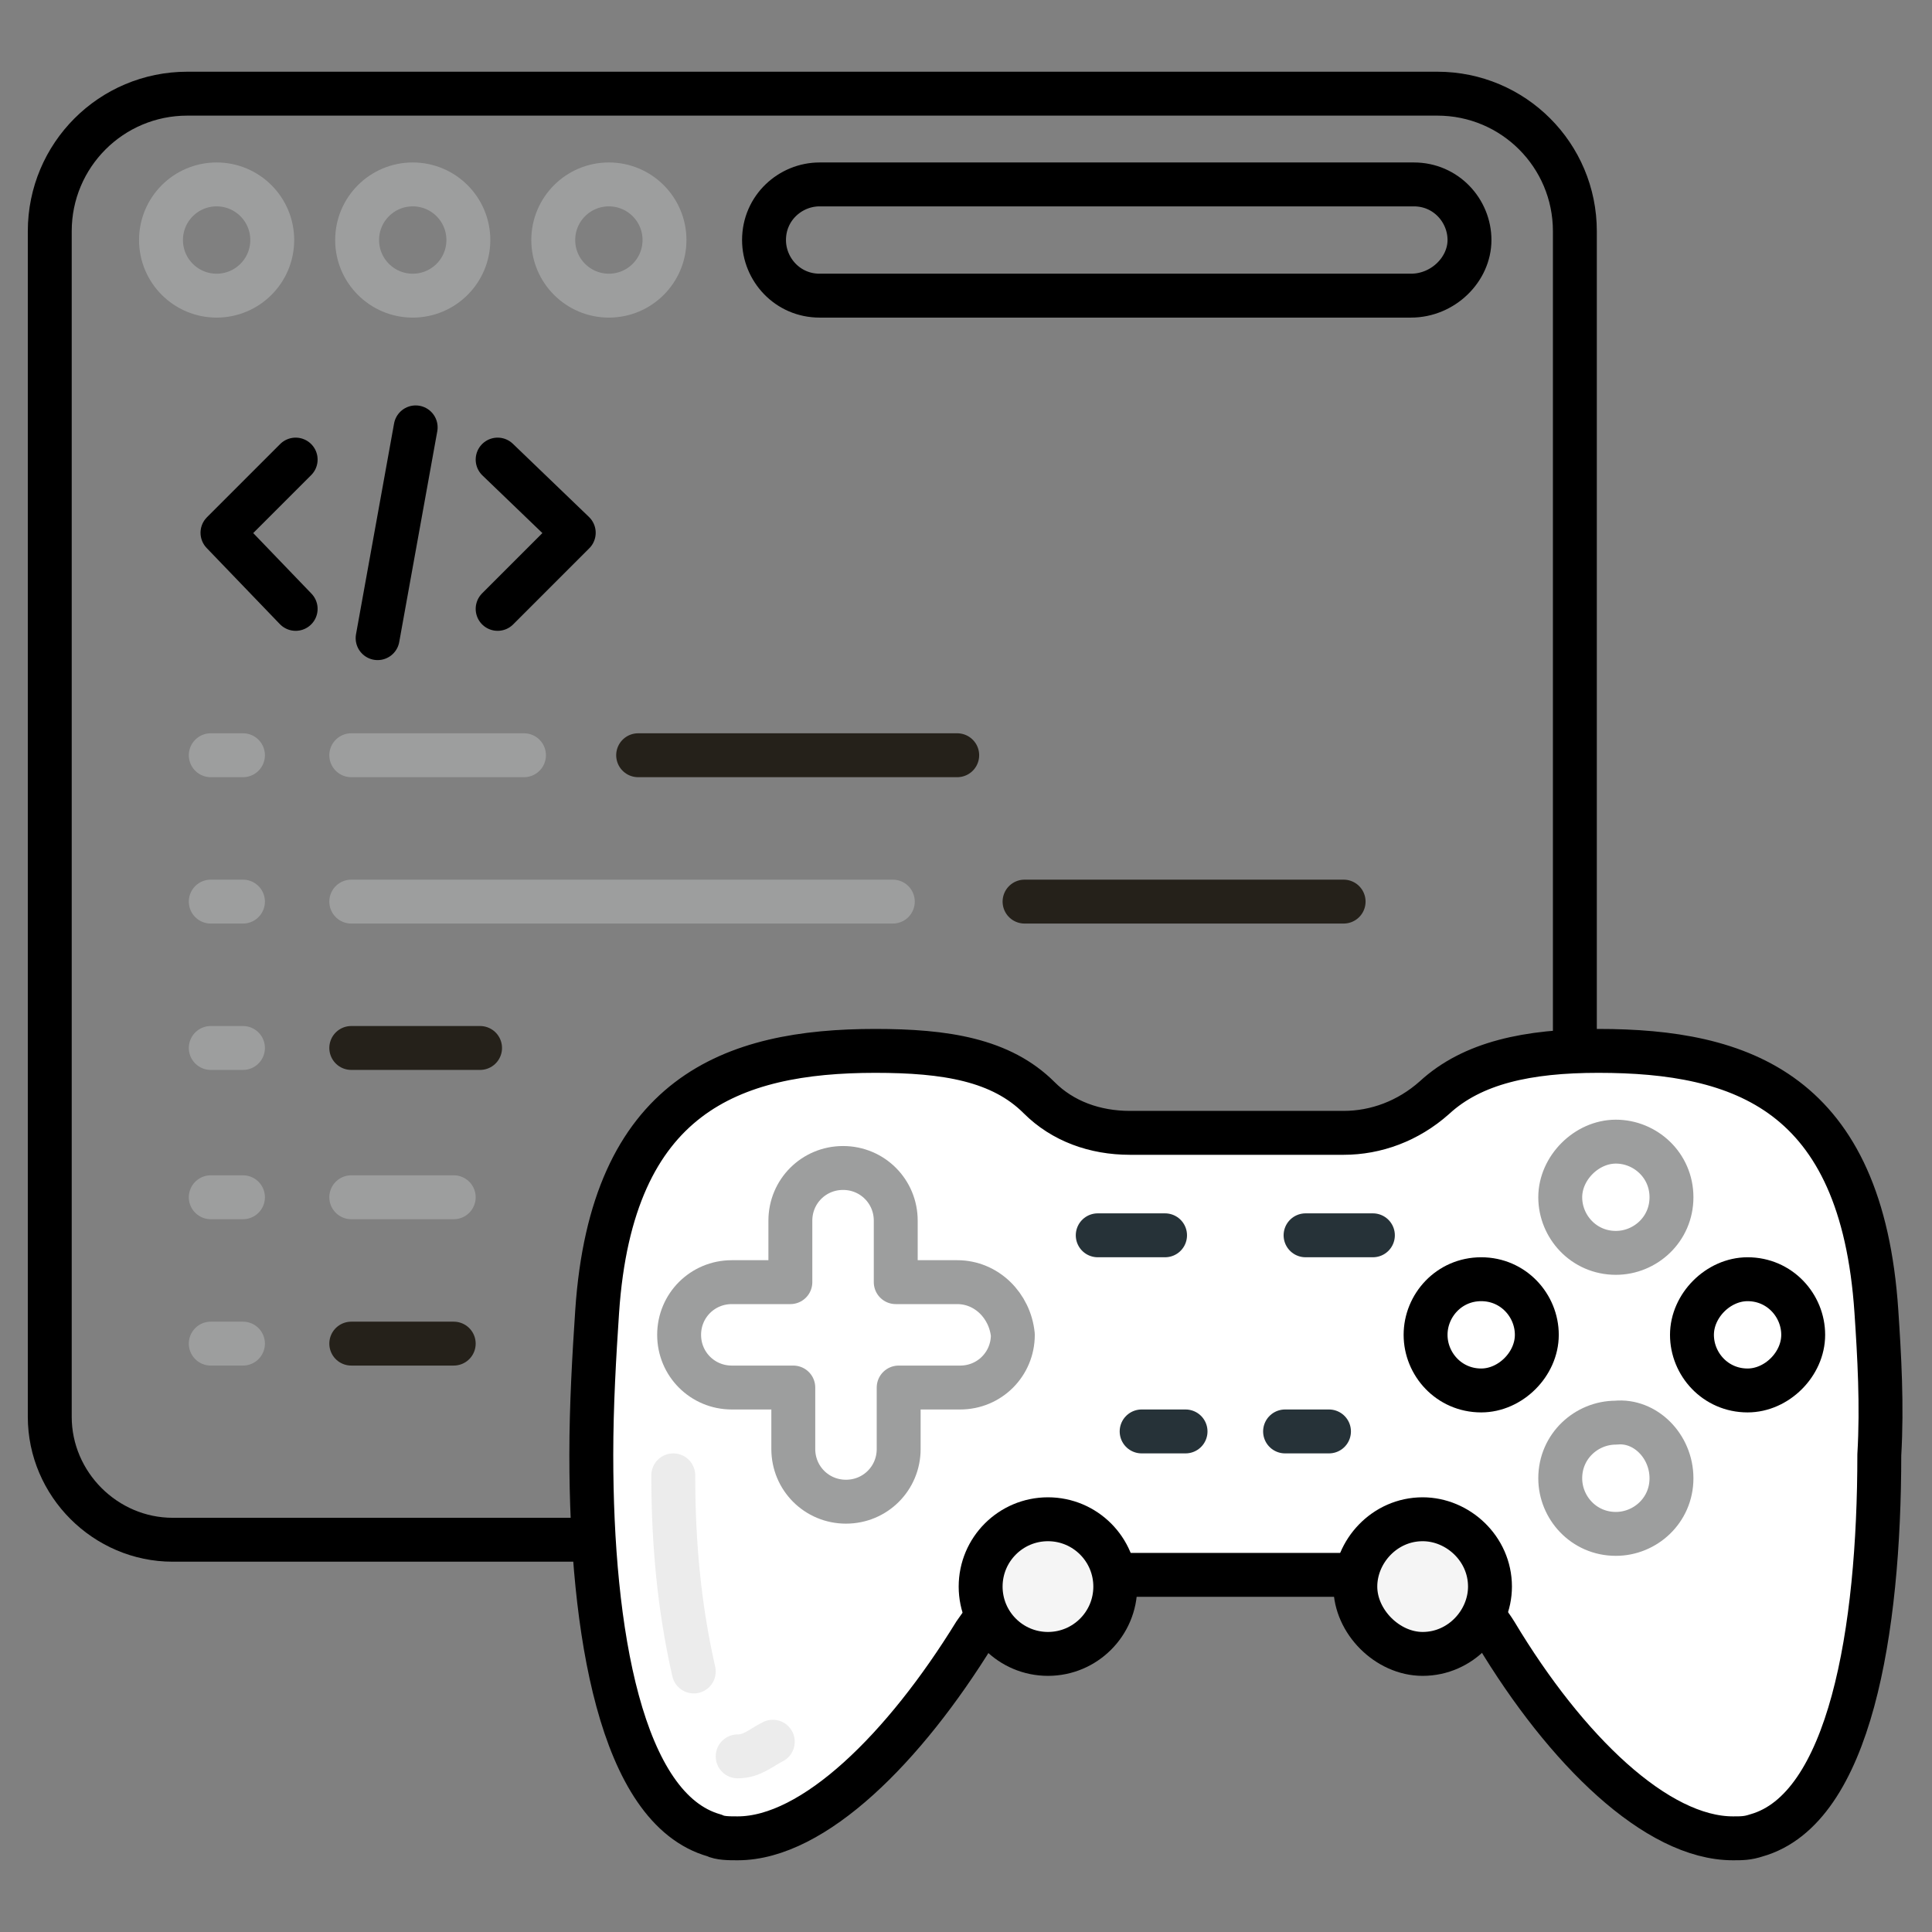 <svg width="288" height="288" viewBox="0 0 288 288" fill="none" xmlns="http://www.w3.org/2000/svg">
<rect x="0" y="0" width="288" height="288" fill="#808080" stroke="none"/>
<g clip-path="url(#clip0_188_13679)">
<path d="M214.254 13.963H27.927C16.582 13.963 7.418 23.127 7.418 34.472V211.199C7.418 221.236 15.709 229.527 25.745 229.527H216.436C226.473 229.527 234.763 221.236 234.763 211.199V34.472C234.763 23.127 225.6 13.963 214.254 13.963Z" stroke="black" stroke-width="6.545" stroke-miterlimit="10" stroke-linecap="round" stroke-linejoin="round"/>
<path d="M32.291 44.072C36.87 44.072 40.582 40.36 40.582 35.781C40.582 31.202 36.87 27.49 32.291 27.49C27.712 27.49 24 31.202 24 35.781C24 40.36 27.712 44.072 32.291 44.072Z" stroke="#9D9E9E" stroke-width="6.545" stroke-miterlimit="10" stroke-linecap="round" stroke-linejoin="round"/>
<path d="M61.527 44.072C66.106 44.072 69.818 40.36 69.818 35.781C69.818 31.202 66.106 27.49 61.527 27.49C56.948 27.49 53.236 31.202 53.236 35.781C53.236 40.36 56.948 44.072 61.527 44.072Z" stroke="#9D9E9E" stroke-width="6.545" stroke-miterlimit="10" stroke-linecap="round" stroke-linejoin="round"/>
<path d="M90.764 44.072C95.343 44.072 99.055 40.36 99.055 35.781C99.055 31.202 95.343 27.49 90.764 27.49C86.185 27.49 82.473 31.202 82.473 35.781C82.473 40.36 86.185 44.072 90.764 44.072Z" stroke="#9D9E9E" stroke-width="6.545" stroke-miterlimit="10" stroke-linecap="round" stroke-linejoin="round"/>
<path d="M210.327 44.072H122.182C117.382 44.072 113.891 40.145 113.891 35.781C113.891 30.981 117.818 27.49 122.182 27.49H210.763C215.563 27.49 219.054 31.418 219.054 35.781C219.054 40.145 215.127 44.072 210.327 44.072Z" stroke="black" stroke-width="6.545" stroke-miterlimit="10" stroke-linecap="round" stroke-linejoin="round"/>
<path d="M280.145 216.872C280.145 243.054 275.782 269.672 261.818 273.6C260.509 274.036 259.636 274.036 258.327 274.036C246.982 274.036 233.455 260.945 222.982 243.491C219.491 237.818 213.818 234.763 207.273 234.763H161.018C154.473 234.763 148.8 238.254 145.309 243.491C134.836 260.509 121.309 274.036 109.964 274.036C108.655 274.036 107.346 274.036 106.473 273.6C92.509 269.672 88.145 243.054 88.145 216.872C88.145 209.454 88.582 202.036 89.018 195.491C91.2 163.2 109.091 156.654 130.473 156.654C140.946 156.654 149.236 157.963 154.909 163.636C158.4 167.127 163.2 168.872 168.436 168.872H200.291C205.091 168.872 209.891 167.127 213.818 163.636C219.491 158.4 227.782 156.654 238.255 156.654C259.636 156.654 277.527 162.763 279.709 195.491C280.146 202.036 280.582 209.454 280.145 216.872Z" fill="white" stroke="black" stroke-width="6.545" stroke-miterlimit="10" stroke-linecap="round" stroke-linejoin="round"/>
<path opacity="0.4" d="M100.363 219.928C100.363 229.964 101.236 239.564 103.418 249.164M109.963 261.819C112.145 261.819 113.454 260.51 115.2 259.637" stroke="#D1D1D1" stroke-width="6.545" stroke-miterlimit="10" stroke-linecap="round" stroke-linejoin="round"/>
<path d="M142.691 191.128H133.527V181.964C133.527 177.6 130.036 174.109 125.673 174.109C121.309 174.109 117.818 177.6 117.818 181.964V191.128H109.091C104.727 191.128 101.236 194.618 101.236 198.982C101.236 203.346 104.727 206.837 109.091 206.837H118.255V216C118.255 220.364 121.745 223.855 126.109 223.855C130.473 223.855 133.964 220.364 133.964 216V206.837H143.127C147.491 206.837 150.982 203.346 150.982 198.982C150.545 194.618 147.055 191.128 142.691 191.128Z" stroke="#9D9E9E" stroke-width="6.545" stroke-miterlimit="10" stroke-linecap="round" stroke-linejoin="round"/>
<path d="M249.164 178.473C249.164 183.273 245.237 186.763 240.873 186.763C236.073 186.763 232.582 182.836 232.582 178.473C232.582 174.109 236.509 170.182 240.873 170.182C245.237 170.182 249.164 173.673 249.164 178.473Z" stroke="#9D9E9E" stroke-width="6.545" stroke-miterlimit="10" stroke-linecap="round" stroke-linejoin="round"/>
<path d="M249.164 220.363C249.164 225.163 245.237 228.654 240.873 228.654C236.073 228.654 232.582 224.727 232.582 220.363C232.582 215.563 236.509 212.072 240.873 212.072C245.237 211.636 249.164 215.563 249.164 220.363Z" stroke="#9D9E9E" stroke-width="6.545" stroke-miterlimit="10" stroke-linecap="round" stroke-linejoin="round"/>
<path d="M220.8 190.691C225.6 190.691 229.091 194.619 229.091 198.982C229.091 203.346 225.163 207.273 220.8 207.273C216 207.273 212.509 203.346 212.509 198.982C212.509 194.619 216 190.691 220.8 190.691Z" stroke="black" stroke-width="6.545" stroke-miterlimit="10" stroke-linecap="round" stroke-linejoin="round"/>
<path d="M260.509 190.691C265.309 190.691 268.8 194.619 268.8 198.982C268.8 203.346 264.872 207.273 260.509 207.273C255.709 207.273 252.218 203.346 252.218 198.982C252.218 194.619 256.145 190.691 260.509 190.691Z" stroke="black" stroke-width="6.545" stroke-miterlimit="10" stroke-linecap="round" stroke-linejoin="round"/>
<path d="M156.218 246.545C161.761 246.545 166.254 242.052 166.254 236.509C166.254 230.966 161.761 226.473 156.218 226.473C150.675 226.473 146.182 230.966 146.182 236.509C146.182 242.052 150.675 246.545 156.218 246.545Z" fill="#F5F5F5" stroke="black" stroke-width="6.545" stroke-miterlimit="10" stroke-linecap="round" stroke-linejoin="round"/>
<path d="M202.036 236.509C202.036 231.273 206.4 226.473 212.072 226.473C217.309 226.473 222.109 230.836 222.109 236.509C222.109 241.745 217.745 246.545 212.072 246.545C206.836 246.545 202.036 241.745 202.036 236.509Z" fill="#F5F5F5" stroke="black" stroke-width="6.545" stroke-miterlimit="10" stroke-linecap="round" stroke-linejoin="round"/>
<path d="M198.109 213.381H191.563" stroke="#263238" stroke-width="6.545" stroke-miterlimit="10" stroke-linecap="round" stroke-linejoin="round"/>
<path d="M176.727 213.381H170.182" stroke="#263238" stroke-width="6.545" stroke-miterlimit="10" stroke-linecap="round" stroke-linejoin="round"/>
<path d="M204.655 184.145H194.618" stroke="#263238" stroke-width="6.545" stroke-miterlimit="10" stroke-linecap="round" stroke-linejoin="round"/>
<path d="M173.673 184.145H163.637" stroke="#263238" stroke-width="6.545" stroke-miterlimit="10" stroke-linecap="round" stroke-linejoin="round"/>
<path d="M44.073 90.764L33.164 79.419L44.073 68.51" stroke="black" stroke-width="6.545" stroke-miterlimit="10" stroke-linecap="round" stroke-linejoin="round"/>
<path d="M74.182 90.764L85.527 79.419L74.182 68.51" stroke="black" stroke-width="6.545" stroke-miterlimit="10" stroke-linecap="round" stroke-linejoin="round"/>
<path d="M61.964 63.709L56.291 95.127" stroke="black" stroke-width="6.545" stroke-miterlimit="10" stroke-linecap="round" stroke-linejoin="round"/>
<path d="M95.127 112.582H142.691" stroke="#25211A" stroke-width="6.545" stroke-miterlimit="10" stroke-linecap="round" stroke-linejoin="round"/>
<path d="M52.363 112.582H78.109" stroke="#9D9E9E" stroke-width="6.545" stroke-miterlimit="10" stroke-linecap="round" stroke-linejoin="round"/>
<path d="M152.728 134.4H200.291" stroke="#25211A" stroke-width="6.545" stroke-miterlimit="10" stroke-linecap="round" stroke-linejoin="round"/>
<path d="M52.363 134.4H133.091" stroke="#9D9E9E" stroke-width="6.545" stroke-miterlimit="10" stroke-linecap="round" stroke-linejoin="round"/>
<path d="M31.418 112.582H36.218" stroke="#9D9E9E" stroke-width="6.545" stroke-miterlimit="10" stroke-linecap="round" stroke-linejoin="round"/>
<path d="M31.418 134.4H36.218" stroke="#9D9E9E" stroke-width="6.545" stroke-miterlimit="10" stroke-linecap="round" stroke-linejoin="round"/>
<path d="M31.418 156.219H36.218" stroke="#9D9E9E" stroke-width="6.545" stroke-miterlimit="10" stroke-linecap="round" stroke-linejoin="round"/>
<path d="M31.418 178.473H36.218" stroke="#9D9E9E" stroke-width="6.545" stroke-miterlimit="10" stroke-linecap="round" stroke-linejoin="round"/>
<path d="M31.418 200.291H36.218" stroke="#9D9E9E" stroke-width="6.545" stroke-miterlimit="10" stroke-linecap="round" stroke-linejoin="round"/>
<path d="M52.363 156.219H71.563" stroke="#25211A" stroke-width="6.545" stroke-miterlimit="10" stroke-linecap="round" stroke-linejoin="round"/>
<path d="M52.363 178.473H67.636" stroke="#9D9E9E" stroke-width="6.545" stroke-miterlimit="10" stroke-linecap="round" stroke-linejoin="round"/>
<path d="M52.363 200.291H67.636" stroke="#25211A" stroke-width="6.545" stroke-miterlimit="10" stroke-linecap="round" stroke-linejoin="round"/>
</g>
<defs>
<clipPath id="clip0_188_13679">
<rect width="288" height="288" fill="white"/>
</clipPath>
</defs>
</svg>
